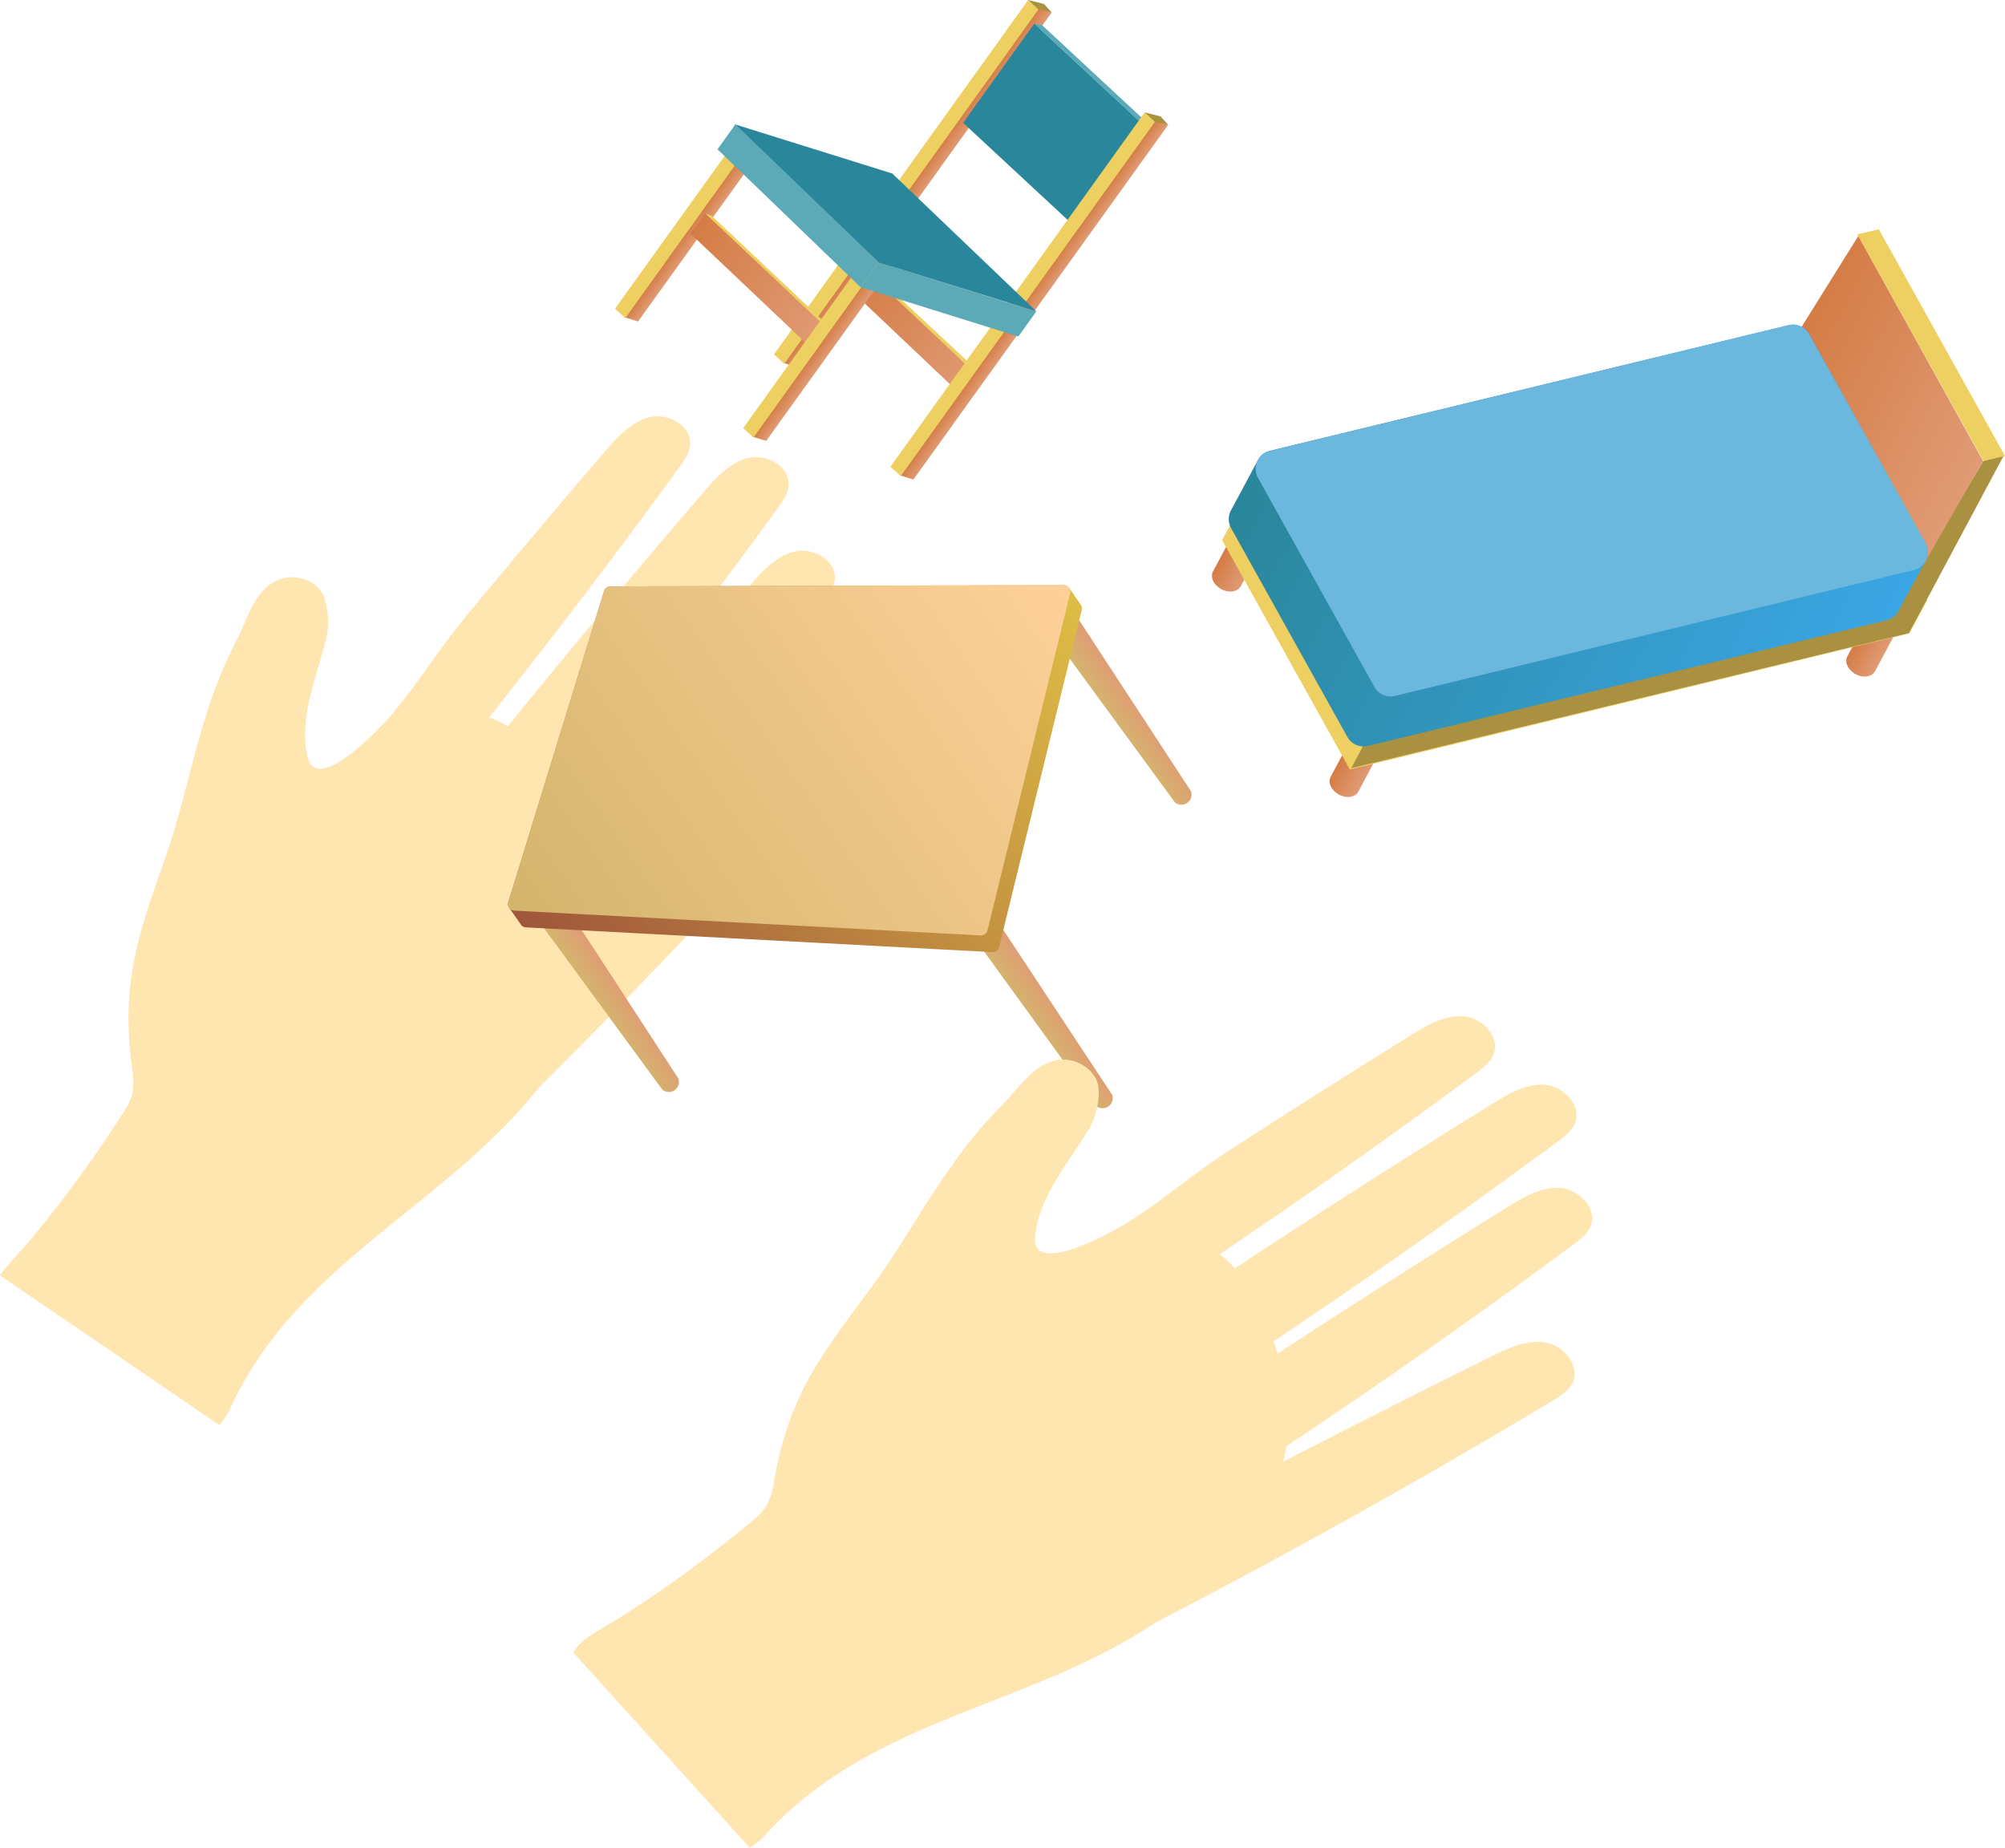 <svg xmlns="http://www.w3.org/2000/svg" xmlns:xlink="http://www.w3.org/1999/xlink" viewBox="0 0 461.02 424.81"><defs><style>.cls-1{fill:#ffe5b0;}.cls-2{fill:url(#名称未設定グラデーション_9);}.cls-3{fill:url(#名称未設定グラデーション_9-2);}.cls-4{fill:url(#名称未設定グラデーション_9-3);}.cls-5{fill:#eecf61;}.cls-6{fill:#aa9141;}.cls-7{fill:url(#名称未設定グラデーション_9-4);}.cls-8{fill:url(#名称未設定グラデーション_2);}.cls-9{fill:#6bb7dd;}.cls-10{fill:url(#名称未設定グラデーション_9-5);}.cls-11{fill:url(#名称未設定グラデーション_9-6);}.cls-12{fill:#2a869a;}.cls-13{fill:#5caab7;}.cls-14{fill:url(#名称未設定グラデーション_9-7);}.cls-15{fill:url(#名称未設定グラデーション_9-8);}.cls-16{fill:url(#名称未設定グラデーション_9-9);}.cls-17{fill:url(#名称未設定グラデーション_9-10);}.cls-18{fill:url(#名称未設定グラデーション_16);}.cls-19{fill:url(#名称未設定グラデーション_16-2);}.cls-20{fill:url(#名称未設定グラデーション_16-3);}.cls-21{fill:url(#名称未設定グラデーション_57);}.cls-22{fill:url(#名称未設定グラデーション_36);}</style><linearGradient id="名称未設定グラデーション_9" x1="1051.01" y1="-110.99" x2="1058.23" y2="-110.99" gradientTransform="translate(-670.1 -224.84) rotate(28.11)" gradientUnits="userSpaceOnUse"><stop offset="0" stop-color="#d47c45"/><stop offset="1" stop-color="#e09b75"/></linearGradient><linearGradient id="名称未設定グラデーション_9-2" x1="1142.78" y1="-191.39" x2="1150" y2="-191.39" xlink:href="#名称未設定グラデーション_9"/><linearGradient id="名称未設定グラデーション_9-3" x1="1004.94" y1="-139.89" x2="1012.16" y2="-139.89" xlink:href="#名称未設定グラデーション_9"/><linearGradient id="名称未設定グラデーション_9-4" x1="1097.61" y1="-241.06" x2="1149.1" y2="-241.06" xlink:href="#名称未設定グラデーション_9"/><linearGradient id="名称未設定グラデーション_2" x1="1001.98" y1="-179.83" x2="1148.27" y2="-179.83" gradientTransform="translate(-670.1 -224.84) rotate(28.11)" gradientUnits="userSpaceOnUse"><stop offset="0" stop-color="#2a869a"/><stop offset="1" stop-color="#3ba6e5"/></linearGradient><linearGradient id="名称未設定グラデーション_9-5" x1="1044.37" y1="-377.32" x2="1047.6" y2="-377.32" gradientTransform="translate(-912.08 -247.34) rotate(35.66)" xlink:href="#名称未設定グラデーション_9"/><linearGradient id="名称未設定グラデーション_9-6" x1="1080.18" y1="-418.65" x2="1083.42" y2="-418.65" gradientTransform="translate(-912.08 -247.34) rotate(35.66)" xlink:href="#名称未設定グラデーション_9"/><linearGradient id="名称未設定グラデーション_9-7" x1="1045.58" y1="-379.96" x2="1083.92" y2="-379.96" gradientTransform="translate(-912.08 -247.34) rotate(35.66)" xlink:href="#名称未設定グラデーション_9"/><linearGradient id="名称未設定グラデーション_9-8" x1="1081.52" y1="-391.11" x2="1119.86" y2="-391.11" gradientTransform="translate(-912.08 -247.34) rotate(35.66)" xlink:href="#名称未設定グラデーション_9"/><linearGradient id="名称未設定グラデーション_9-9" x1="1117" y1="-413.26" x2="1120.23" y2="-413.26" gradientTransform="translate(-912.08 -247.34) rotate(35.66)" xlink:href="#名称未設定グラデーション_9"/><linearGradient id="名称未設定グラデーション_9-10" x1="1084.32" y1="-377.95" x2="1087.55" y2="-377.95" gradientTransform="translate(-912.08 -247.34) rotate(35.66)" xlink:href="#名称未設定グラデーション_9"/><linearGradient id="名称未設定グラデーション_16" x1="-1135.98" y1="1784.54" x2="-1128.68" y2="1784.54" gradientTransform="translate(150.48 -1885.05) rotate(-34.71)" gradientUnits="userSpaceOnUse"><stop offset="0" stop-color="#d4b56d"/><stop offset="1" stop-color="#e09b75"/></linearGradient><linearGradient id="名称未設定グラデーション_16-2" x1="-1081.34" y1="1742.73" x2="-1074.04" y2="1742.73" xlink:href="#名称未設定グラデーション_16"/><linearGradient id="名称未設定グラデーション_16-3" x1="-1215.81" y1="1730.38" x2="-1208.51" y2="1730.38" xlink:href="#名称未設定グラデーション_16"/><linearGradient id="名称未設定グラデーション_57" x1="-1219.58" y1="1714.32" x2="-1071.85" y2="1714.32" gradientTransform="translate(150.48 -1885.05) rotate(-34.71)" gradientUnits="userSpaceOnUse"><stop offset="0" stop-color="#9f563b"/><stop offset="1" stop-color="#debd45"/></linearGradient><linearGradient id="名称未設定グラデーション_36" x1="-1219.58" y1="1711.99" x2="-1071.85" y2="1711.99" gradientTransform="translate(150.48 -1885.05) rotate(-34.71)" gradientUnits="userSpaceOnUse"><stop offset="0" stop-color="#d4b56d"/><stop offset="1" stop-color="#fed19a"/></linearGradient></defs><g id="レイヤー_2" data-name="レイヤー 2"><g id="レイヤー_3" data-name="レイヤー 3"><path class="cls-1" d="M0,293.23c1.64-2.36,4.25-4.9,7.28-8.54a283.19,283.19,0,0,0,21-28.8,15.2,15.2,0,0,0,2.13-4.31,16.59,16.59,0,0,0-.08-6.16c-2.62-20.08,1.7-31,8-49.13,3.58-10.36,5.66-21.2,9-31.63a104.62,104.62,0,0,1,6.95-17.24c2.63-4.93,4.17-12,9.94-14.17,3.66-1.38,8.4,0,10.06,3.54a17.3,17.3,0,0,1,.82,9.59c-2.2,9.09-6.36,18.27-4.46,27.44s16.19-5.87,18.56-8.55c6.43-7.3,11.44-15.7,17.64-23.19q16-19.37,32.37-38.4c2.82-3.28,5.94-6.74,10.15-7.75s9.57,1.86,9.32,6.18c-.11,2-1.32,3.72-2.49,5.33q-21.24,29.22-43.73,57.5a26.3,26.3,0,0,1,4.29,2.05q22.19-27.27,45.1-53.93c2.83-3.28,5.94-6.74,10.15-7.75s9.57,1.86,9.33,6.19c-.12,2-1.33,3.72-2.5,5.33q-23.46,32.3-48.47,63.43c.59.81,1.17,1.64,1.72,2.46Q152,158.4,172.48,134.58c2.82-3.29,5.94-6.74,10.15-7.76s9.57,1.86,9.32,6.19c-.11,2-1.32,3.72-2.49,5.33q-23.72,32.63-49,64.07.27,1.8.39,3.6,18.93-18.94,38.25-37.5c3.13-3,6.56-6.15,10.85-6.75s9.34,2.76,8.69,7.05c-.31,2-1.68,3.57-3,5.06Q161,213.11,123.85,250.11c-21.57,27.13-55,40.22-70.42,72.63a16.49,16.49,0,0,1-3,4.88Z"/><path class="cls-2" d="M315.93,165.21l2,6.27L312.34,182c-.7,1.32-2.7,1.63-4.46.69s-2.62-2.78-1.91-4.1l6.49-12.15Z"/><path class="cls-3" d="M434.76,137.54l2,6.26-5.62,10.52c-.71,1.32-2.7,1.63-4.46.68s-2.62-2.77-1.91-4.09l6.49-12.15Z"/><path class="cls-4" d="M288.91,118l2,6.26-5.61,10.51c-.71,1.32-2.71,1.63-4.47.69s-2.61-2.77-1.91-4.09l6.49-12.15Z"/><polygon class="cls-5" points="442.75 137.54 416.96 83.99 287.06 116.14 285.2 116.48 285.13 116.6 285.04 116.63 285.08 116.7 281.01 124.16 310.38 176.92 439.03 145.62 443.12 138.02 442.75 137.54"/><polygon class="cls-5" points="432.01 52.72 427.06 53.87 456.07 105.99 461.02 104.84 432.01 52.72"/><path class="cls-6" d="M460.65,104.89,456,106l-12.44,21.1-6.78,12.53-122,29.72c-.15,0-.52.58-.59.72l-3.49,6.54,128.23-31.06Z"/><polygon class="cls-7" points="427.28 54.27 412.89 77.33 442.23 129.94 455.97 105.98 427.28 54.27"/><path class="cls-8" d="M442.63,129.16a4.24,4.24,0,0,0,.08-4.29L416,76.84a4.27,4.27,0,0,0-4.73-2.08L292,103.64a4.26,4.26,0,0,0-2.84,2.3l-6,11.18a4.26,4.26,0,0,0-.09,4.3l26.73,48a4.28,4.28,0,0,0,4.74,2.08l119.21-28.88a4.26,4.26,0,0,0,3-2.63Z"/><path class="cls-9" d="M316,157.9l-26.73-48a4.27,4.27,0,0,1,2.72-6.23L411.25,74.76A4.27,4.27,0,0,1,416,76.84l26.73,48a4.26,4.26,0,0,1-2.72,6.22L320.77,160A4.26,4.26,0,0,1,316,157.9Z"/><polygon class="cls-10" points="146.71 73.91 143.51 72.92 168.68 37.83 172 38.76 146.71 73.91"/><polygon class="cls-5" points="143.79 73.13 141.41 70.98 166.59 35.9 168.97 38.04 143.79 73.13"/><polygon class="cls-6" points="170.23 36.82 166.59 35.9 168.91 38.05 172 38.76 170.23 36.82"/><polygon class="cls-11" points="183.26 84.41 180.05 83.42 238.51 1.94 241.83 2.86 183.26 84.41"/><polygon class="cls-5" points="180.34 83.63 177.96 81.48 236.42 0 238.8 2.14 180.34 83.63"/><polygon class="cls-6" points="240.06 0.92 236.42 0 238.75 2.15 241.83 2.86 240.06 0.92"/><polygon class="cls-12" points="246.25 51.27 221.45 28.24 237.82 5.42 262.62 28.45 246.25 51.27"/><polygon class="cls-13" points="262.7 28.55 237.91 5.52 239.59 5.76 264.38 28.79 262.7 28.55"/><polygon class="cls-14" points="186.85 80.34 158.77 53.72 162.22 48.92 190.3 75.54 186.85 80.34"/><polygon class="cls-5" points="190.28 75.56 162.13 49.04 163.69 49.66 191.84 76.18 190.28 75.56"/><polygon class="cls-15" points="222.55 92.24 194.47 65.62 197.92 60.81 226 87.44 222.55 92.24"/><polygon class="cls-5" points="225.98 87.45 197.83 60.94 199.39 61.56 226 86.36 225.98 87.45"/><polygon class="cls-16" points="210.03 110.25 206.83 109.26 265.29 27.77 268.61 28.7 210.03 110.25"/><polygon class="cls-5" points="207.11 109.46 204.73 107.32 263.2 25.84 265.58 27.98 207.11 109.46"/><polygon class="cls-6" points="266.84 26.76 263.2 25.84 265.52 27.99 268.61 28.7 266.84 26.76"/><polygon class="cls-17" points="176.18 101.37 172.97 100.38 204.86 55.93 208.18 56.85 176.18 101.37"/><polygon class="cls-5" points="173.26 100.59 170.88 98.44 202.77 53.99 205.15 56.14 173.26 100.59"/><polygon class="cls-6" points="206.41 54.92 202.77 53.99 205.09 56.15 208.18 56.85 206.41 54.92"/><polygon class="cls-13" points="234.15 77.37 197.88 66.04 202 60.3 238.27 71.62 234.15 77.37"/><polygon class="cls-12" points="205.16 39.89 168.88 28.56 201.99 60.32 238.3 71.58 205.16 39.89"/><polygon class="cls-13" points="197.88 66.04 164.98 34.32 169.1 28.58 202 60.3 197.88 66.04"/><path class="cls-18" d="M215.92,199.42l5.19-.14,34.62,52.44a2.34,2.34,0,0,1-3.69,2.56l-37.58-51.8Z"/><path class="cls-19" d="M240,138.23l5.19-.14,28.67,43.85a2.34,2.34,0,0,1-3.69,2.56l-31.63-43.2Z"/><path class="cls-20" d="M122.7,205l5.2-.15L156,248a2.34,2.34,0,0,1-3.69,2.55l-31.09-42.42Z"/><path class="cls-21" d="M245.88,135.23a1.52,1.52,0,0,0-1.35-.72l-104.23.31a1.52,1.52,0,0,0-1.43,1.17l-22,71.5a1.54,1.54,0,0,0,.26,1.28l2.58,3.71a1.53,1.53,0,0,0,1.35.74l107.24,5.69a1.52,1.52,0,0,0,1.43-1.16l19-77.52a1.52,1.52,0,0,0-.35-1.37Z"/><path class="cls-22" d="M225.63,215.07l-107.24-5.7a1.52,1.52,0,0,1-1.53-1.88l22-71.5a1.52,1.52,0,0,1,1.43-1.17l104.23-.31a1.53,1.53,0,0,1,1.54,1.88l-19,77.51A1.51,1.51,0,0,1,225.63,215.07Z"/><path class="cls-1" d="M131.83,379.94c1.76-3.34,6.17-5.11,12.3-9.05a283.52,283.52,0,0,0,28.72-21.13,15,15,0,0,0,3.32-3.47A16.4,16.4,0,0,0,178,340.4c3.54-19.95,11-29.07,22.38-44.46,6.53-8.8,11.77-18.51,18.13-27.44a102.93,102.93,0,0,1,11.82-14.35c4-3.91,7.58-10.18,13.74-10.52,3.9-.22,8,2.53,8.53,6.4a17.34,17.34,0,0,1-2.1,9.39c-4.84,8-11.57,15.51-12.51,24.83s17.2-.72,20.26-2.56c8.34-5,15.64-11.53,23.8-16.81Q303.1,251.23,324.44,238c3.68-2.29,7.7-4.64,12-4.34s8.56,4.65,7,8.71c-.71,1.86-2.39,3.14-4,4.32q-29,21.48-59,41.67a25.31,25.31,0,0,1,3.48,3.25q29.36-19.33,59.24-37.85c3.68-2.28,7.69-4.64,12-4.34s8.56,4.66,7,8.71c-.7,1.86-2.38,3.15-4,4.33q-32.1,23.73-65.32,45.9c.32.95.62,1.91.9,2.86q26.29-17.19,53-33.75c3.68-2.28,7.69-4.64,12-4.34s8.56,4.66,7,8.71c-.7,1.86-2.38,3.14-4,4.33q-32.43,24-66,46.36c-.18,1.19-.42,2.37-.71,3.54Q319,323.71,343,311.83c3.88-1.92,8.1-3.88,12.37-3.17s8.08,5.46,6.17,9.34c-.88,1.79-2.67,2.91-4.38,3.93q-44.89,27-91.44,51.08c-28.73,19.38-64.56,21.8-89,48.06a15.94,15.94,0,0,1-4.34,3.74Z"/></g></g></svg>